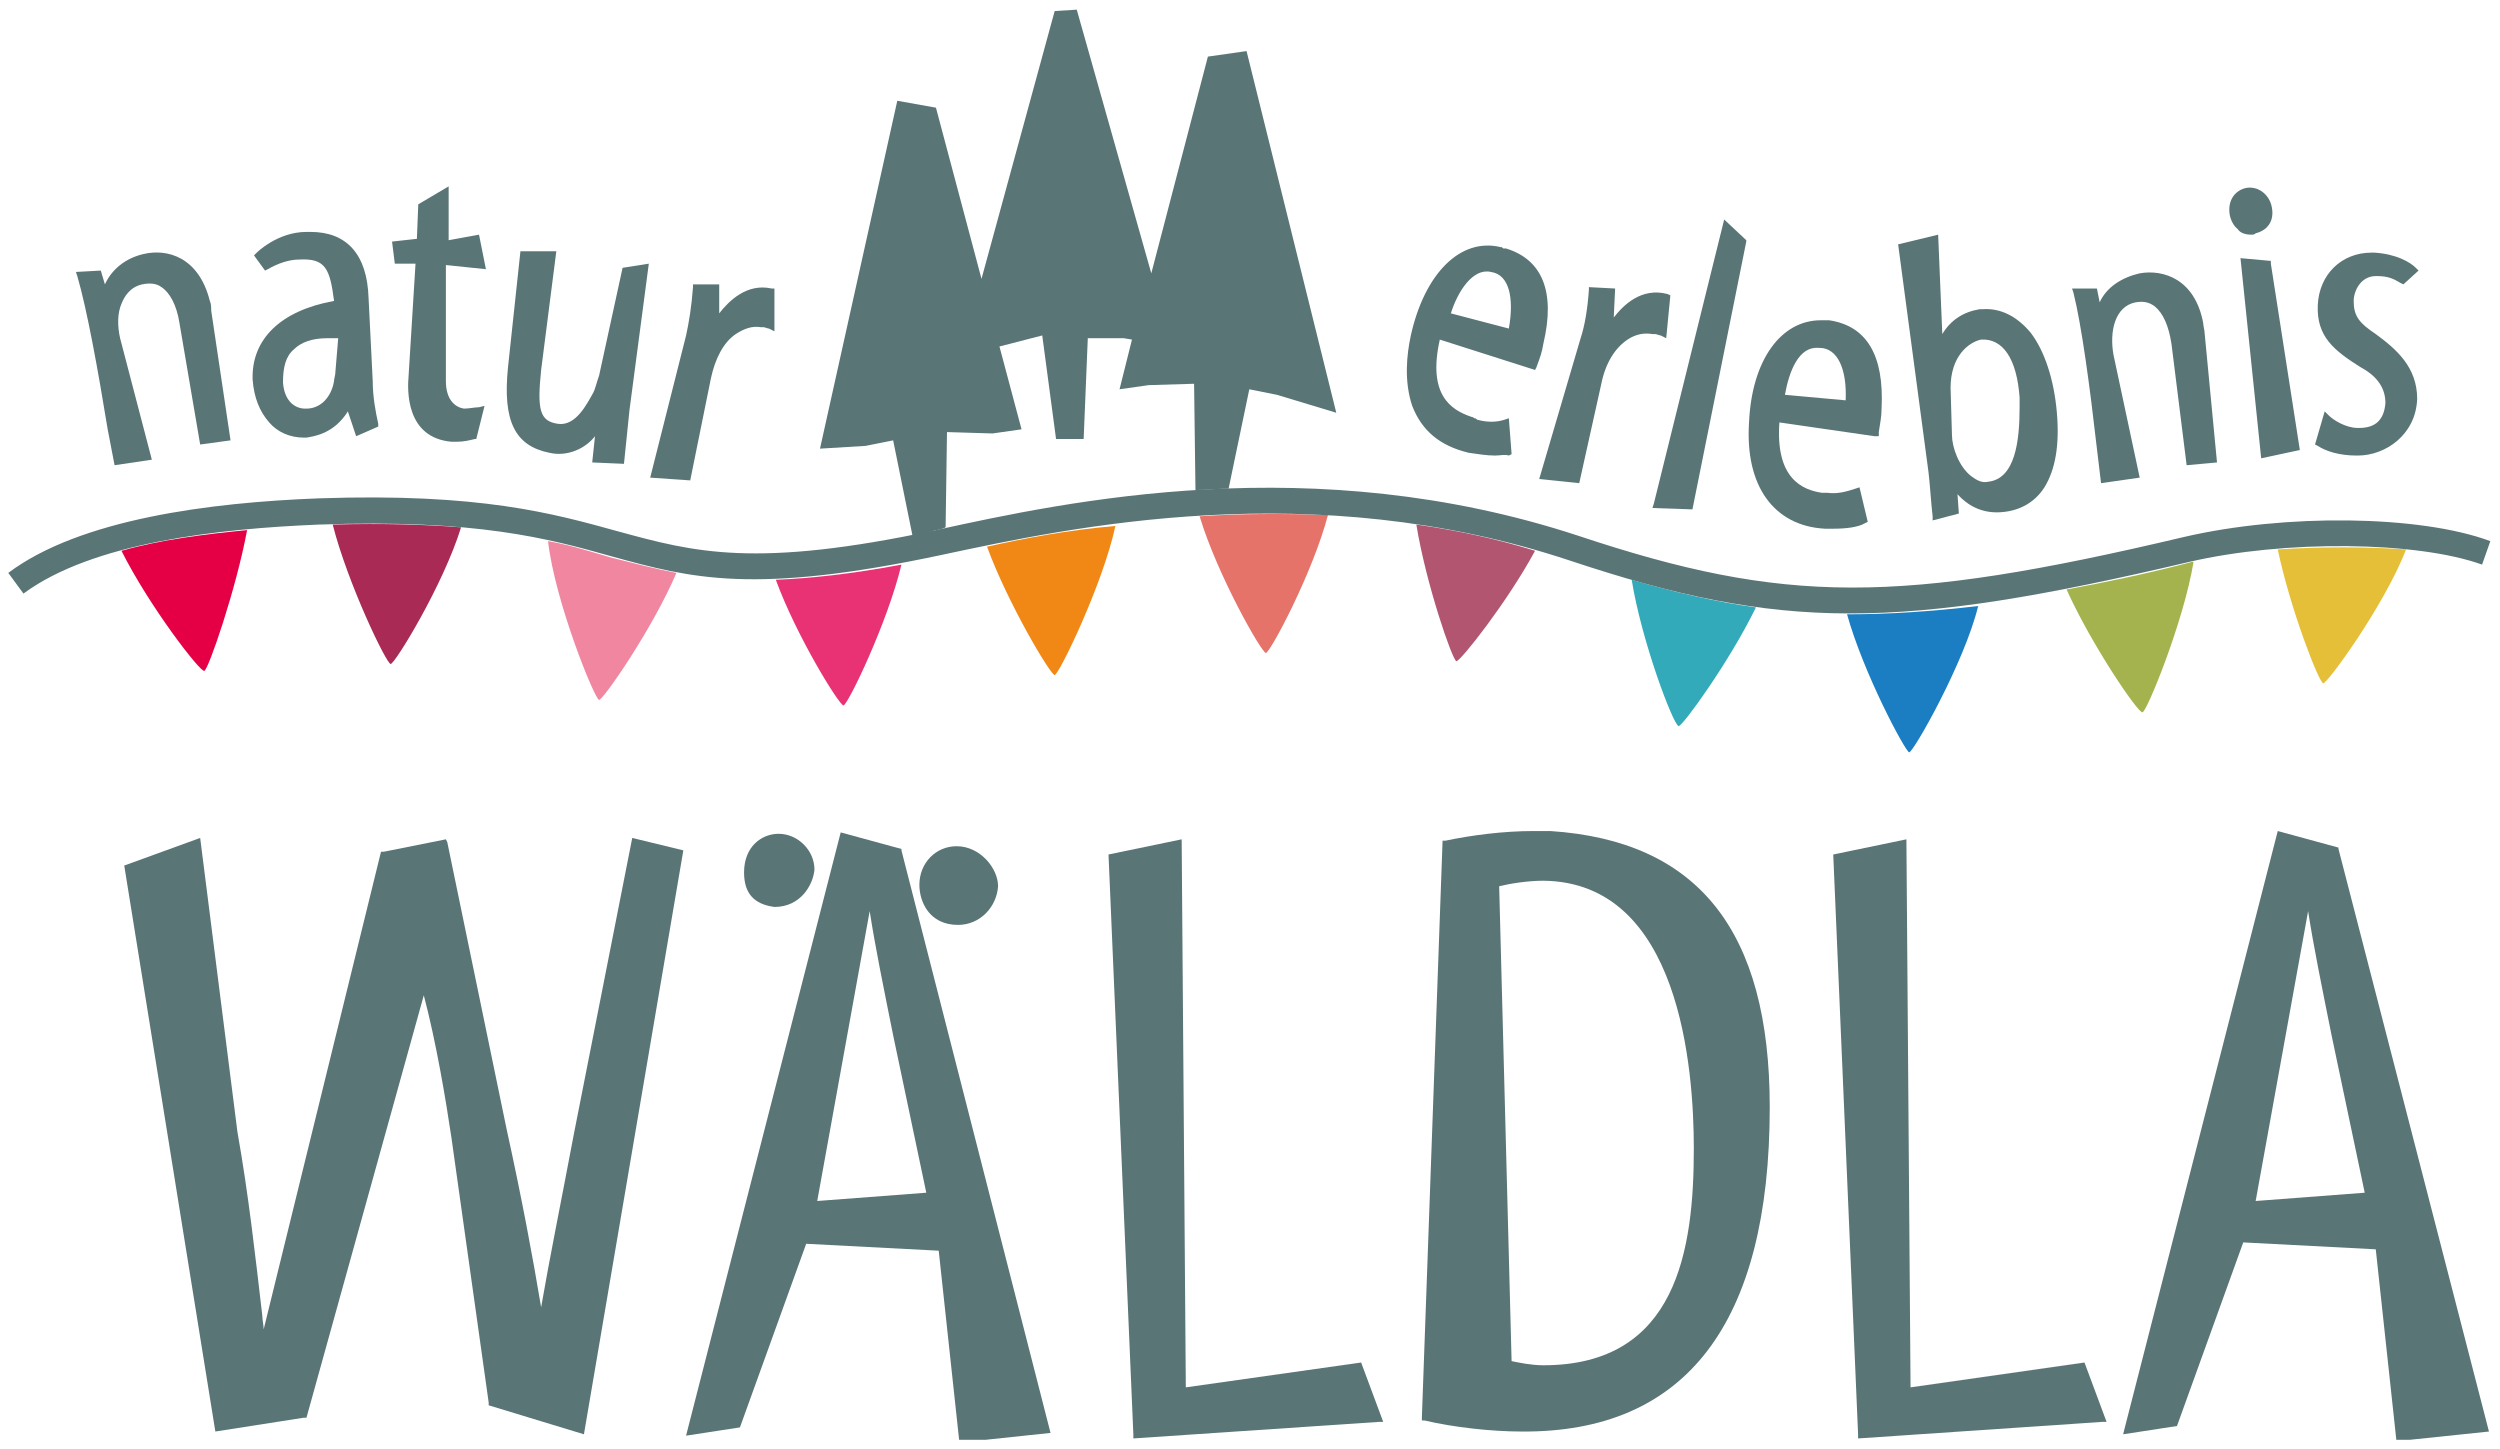 <?xml version="1.0" encoding="utf-8"?>
<!-- Generator: Adobe Illustrator 26.5.0, SVG Export Plug-In . SVG Version: 6.00 Build 0)  -->
<svg version="1.1" id="Ebene_1" xmlns="http://www.w3.org/2000/svg" xmlns:xlink="http://www.w3.org/1999/xlink" x="0px" y="0px"
     viewBox="0 0 181.1 105" style="enable-background:new 0 0 181.1 105;" xml:space="preserve">
<style type="text/css">
	.st0{clip-path:url(#SVGID_00000164477130208925451250000010048145107017356976_);fill:#5A7576;}
	.st1{clip-path:url(#SVGID_00000164477130208925451250000010048145107017356976_);fill:#E50046;}
	.st2{clip-path:url(#SVGID_00000164477130208925451250000010048145107017356976_);fill:#A82A55;}
	.st3{clip-path:url(#SVGID_00000164477130208925451250000010048145107017356976_);fill:#F086A0;}
	.st4{clip-path:url(#SVGID_00000164477130208925451250000010048145107017356976_);fill:#E83273;}
	.st5{clip-path:url(#SVGID_00000164477130208925451250000010048145107017356976_);fill:#F18815;}
	.st6{clip-path:url(#SVGID_00000164477130208925451250000010048145107017356976_);fill:#E6736A;}
	.st7{clip-path:url(#SVGID_00000164477130208925451250000010048145107017356976_);fill:#B25571;}
	.st8{clip-path:url(#SVGID_00000164477130208925451250000010048145107017356976_);fill:#32AAB9;}
	.st9{clip-path:url(#SVGID_00000164477130208925451250000010048145107017356976_);fill:#1B7DC2;}
	.st10{clip-path:url(#SVGID_00000164477130208925451250000010048145107017356976_);fill:#A4B34D;}
	.st11{clip-path:url(#SVGID_00000164477130208925451250000010048145107017356976_);fill:#E5BF37;}
</style>
    <g>
	<defs>
		<rect id="SVGID_1_" x="0.6" y="0.7" width="179.9" height="103.6"/>
	</defs>
        <clipPath id="SVGID_00000155844477369043606850000016747170710402313860_">
		<use xlink:href="#SVGID_1_"  style="overflow:visible;"/>
	</clipPath>
        <path style="clip-path:url(#SVGID_00000155844477369043606850000016747170710402313860_);fill:#5A7576;" d="M24.1,24.5
		c-0.1,0-0.3,0-0.4,0c-1.1,0-1.9,0.3-2.4,0.8c-0.6,0.5-0.8,1.3-0.8,2.4c0.1,1.4,0.9,1.9,1.6,1.9c0,0,0,0,0.1,0c1,0,1.8-0.8,2-2
		c0-0.2,0.1-0.4,0.1-0.7l0.2-2.4C24.4,24.5,24.2,24.5,24.1,24.5 M22,31.7c-1,0-1.9-0.4-2.5-1.1c-0.7-0.8-1.1-1.8-1.2-3.1
		c-0.1-2.9,2-5,5.9-5.7c-0.3-2.3-0.6-3.1-2.5-3c-0.8,0-1.6,0.3-2.3,0.7l-0.2,0.1l-0.8-1.1l0.2-0.2c0,0,1.5-1.5,3.6-1.5
		c0.1,0,0.2,0,0.3,0c2.6,0,4.1,1.6,4.2,4.8l0.3,6c0,1.1,0.2,2.2,0.4,3.1l0,0.2l-1.6,0.7l-0.6-1.8c-1,1.6-2.4,1.8-3,1.9
		C22.1,31.7,22,31.7,22,31.7 M33.1,32c-0.1,0-0.2,0-0.4,0c-3.3-0.3-3.2-3.7-3.1-4.8l0.5-8.1l-1.5,0l-0.2-1.6l1.8-0.2l0.1-2.5
		l2.2-1.3l0,3.9l2.2-0.4l0.5,2.5l-2.9-0.3l0,8.4c0,1.4,0.7,1.9,1.3,2c0.4,0,0.8-0.1,1.1-0.1l0.4-0.1l-0.6,2.4l-0.1,0
		C34,31.9,33.6,32,33.1,32 M8.3,33.7l-0.5-2.6C7.1,26.8,6.3,22.4,5.6,20l-0.1-0.3l1.8-0.1l0.3,1c0.5-1.1,1.5-1.9,2.8-2.2
		c1.7-0.4,4,0.2,4.8,3.4c0.1,0.2,0.1,0.5,0.1,0.7l1.4,9.4l-2.2,0.3l-1.5-8.8c-0.2-1.3-0.7-2.2-1.3-2.6c-0.4-0.3-0.9-0.3-1.4-0.2
		C9.4,20.8,9,21.5,8.8,22c-0.3,0.7-0.3,1.6-0.1,2.5l2.3,8.8L8.3,33.7z"/>
        <path style="clip-path:url(#SVGID_00000155844477369043606850000016747170710402313860_);fill:#5A7576;" d="M45.2,33.6l-2.3-0.1
		l0.2-1.9c-0.7,0.9-2,1.5-3.3,1.2c-2.5-0.5-3.4-2.3-3-6.2l0.9-8.4l2.6,0l-1.1,8.6c-0.3,2.9-0.1,3.7,1.2,3.9c1.3,0.2,2.1-1.4,2.6-2.3
		c0.1-0.2,0.2-0.6,0.3-0.9l0.1-0.3l1.7-7.8l1.9-0.3l-1.4,10.6L45.2,33.6z"/>
        <path style="clip-path:url(#SVGID_00000155844477369043606850000016747170710402313860_);fill:#5A7576;" d="M50,34.8l-2.9-0.2
		l2.6-10.3c0.2-0.9,0.4-2.1,0.5-3.5l0-0.2l1.9,0l0,2.1c0.7-0.9,2-2.2,3.8-1.8l0.2,0L56.1,24l-0.4-0.2c-0.1,0-0.3-0.1-0.4-0.1
		c-0.1,0-0.2,0-0.2,0c-0.6-0.1-1.2,0.1-1.8,0.5c-0.9,0.6-1.5,1.8-1.8,3.2L50,34.8z"/>
        <path style="clip-path:url(#SVGID_00000155844477369043606850000016747170710402313860_);fill:#5A7576;" d="M163.1,17
		c-0.4,0-0.8-0.1-1-0.4c-0.5-0.4-0.6-1.1-0.6-1.2c-0.1-1.1,0.6-1.7,1.3-1.8c0.9-0.1,1.7,0.6,1.8,1.6c0.1,0.9-0.4,1.5-1.2,1.7l0,0
		C163.3,17,163.2,17,163.1,17 M105.1,22.7l4.2,1.1c0.2-1.1,0.2-2.1,0-2.8c-0.2-0.7-0.6-1.2-1.3-1.3
		C106.7,19.4,105.6,21.1,105.1,22.7 M129.3,28.6l4.4,0.4c0.1-2.3-0.6-3.8-1.9-3.8c0,0-0.1,0-0.1,0C130.3,25.1,129.6,26.9,129.3,28.6
		 M108.3,33c-0.6,0-1.2-0.1-1.9-0.2c-2.1-0.5-3.4-1.6-4.1-3.4c-0.6-1.8-0.4-3.7-0.1-5.1c1-4.5,3.6-7.1,6.5-6.4c0.1,0,0.1,0,0.2,0.1
		c0.1,0,0.1,0,0.2,0c2.6,0.8,3.6,3.1,2.7,6.9c-0.1,0.6-0.2,0.9-0.5,1.7l-0.1,0.2l-6.9-2.2c-0.9,4,0.8,5.1,2.3,5.6c0,0,0.1,0,0.2,0.1
		c0.1,0,0.1,0,0.2,0.1c0.7,0.2,1.4,0.2,2,0l0.3-0.1l0.2,2.6l-0.2,0.1C109,32.9,108.7,33,108.3,33 M170.8,33c0,0-0.1,0-0.1,0
		c-1.2,0-2.2-0.3-2.8-0.7l-0.2-0.1l0.7-2.4l0.3,0.3c0.3,0.3,1.2,0.9,2.1,0.9c0,0,0.1,0,0.1,0c1.2,0,1.8-0.6,1.9-1.8
		c0-1-0.5-1.9-1.8-2.6c-1.9-1.2-3.2-2.2-3.1-4.5c0.1-2.2,1.7-3.8,3.9-3.8c0.1,0,0.1,0,0.2,0c1.6,0.1,2.6,0.7,3,1.1l0.2,0.2l-1.1,1
		l-0.2-0.1c-0.5-0.3-0.9-0.5-1.7-0.5c0,0,0,0-0.1,0c-1.1,0-1.6,1.1-1.6,1.8c0,1.1,0.4,1.6,1.6,2.4c1.5,1.1,3,2.4,3,4.7
		C175,31.5,172.8,33,170.8,33 M163.8,33.2l-1.5-14.5l2.2,0.2l0,0.2l2.1,13.5L163.8,33.2z M152.2,35l-0.3-2.5
		c-0.5-4.4-1.1-8.9-1.7-11.3l-0.1-0.3l1.8,0l0.2,1c0.5-1.1,1.6-1.8,2.9-2.1c1.7-0.3,4,0.4,4.6,3.6c0,0.2,0.1,0.5,0.1,0.7l0.9,9.4
		l-2.2,0.2l-1.1-8.8c-0.2-1.3-0.6-2.2-1.2-2.7c-0.4-0.3-0.8-0.4-1.4-0.3c-1.5,0.3-1.9,2.1-1.6,3.8l1.9,8.9L152.2,35z M122.6,36.9
		l-2.9-0.1l0.1-0.3l5.1-20.6l1.6,1.5l0,0.1L122.6,36.9z M132.8,38.3c-0.2,0-0.4,0-0.6,0c-3.7-0.2-5.8-3.1-5.5-7.7
		c0.2-4.5,2.3-7.4,5.2-7.4c0.1,0,0.2,0,0.2,0c0.1,0,0.1,0,0.2,0c0.1,0,0.1,0,0.2,0c2.7,0.4,4,2.5,3.8,6.4c0,0.6-0.1,1-0.2,1.7l0,0.3
		l-0.3,0l-6.9-1c-0.3,4.1,1.7,4.9,3.1,5.1c0.1,0,0.1,0,0.2,0c0.1,0,0.1,0,0.2,0c0.7,0.1,1.4-0.1,2-0.3l0.3-0.1l0.6,2.5l-0.2,0.1
		C134.6,38.2,133.7,38.3,132.8,38.3"/>
        <path style="clip-path:url(#SVGID_00000155844477369043606850000016747170710402313860_);fill:#5A7576;" d="M141.3,28.1l0.1,3.4
		c0,0.9,0.5,2.3,1.4,3c0.4,0.3,0.8,0.5,1.2,0.4c2-0.2,2.3-3,2.3-5.4c0-0.1,0-0.3,0-0.4c0-0.1,0-0.2,0-0.3c-0.2-2.8-1.2-4.3-2.8-4.2
		C142.6,24.8,141.3,25.8,141.3,28.1 M140,37.7l0-0.3c-0.1-0.8-0.2-2.4-0.3-3.2l-2.2-16.5l2.9-0.7l0.3,7.2c0.6-1,1.5-1.6,2.7-1.8
		l0.2,0c1.3-0.1,2.5,0.5,3.5,1.7c1,1.3,1.7,3.4,1.9,5.8c0.2,2.3-0.1,4.1-0.9,5.4c-0.7,1.1-1.8,1.7-3.1,1.8c-1.2,0.1-2.3-0.3-3.2-1.3
		l0.1,1.4L140,37.7z"/>
        <path style="clip-path:url(#SVGID_00000155844477369043606850000016747170710402313860_);fill:#5A7576;" d="M114.4,35l-2.9-0.3
		l3-10.2c0.3-0.9,0.5-2.1,0.6-3.5l0-0.2l1.9,0.1l-0.1,2.1c0.7-0.9,2-2.2,3.9-1.7l0.2,0.1l-0.3,3.1l-0.4-0.2c-0.1,0-0.3-0.1-0.4-0.1
		c-0.1,0-0.2,0-0.2,0c-0.6-0.1-1.2,0-1.8,0.4c-0.9,0.6-1.6,1.7-1.9,3.2L114.4,35z"/>
        <path style="clip-path:url(#SVGID_00000155844477369043606850000016747170710402313860_);fill:#5A7576;" d="M42.3,103.9l-6.9-2.1
		l0-0.2l-2.7-19.2c-0.4-2.7-1.1-6.9-2-10.3l-8.5,30.6l-0.2,0l-6.4,1L9,62.7l5.5-2L17.2,82c0.8,4.5,1.3,9,1.8,13.3
		c0,0.3,0.1,0.7,0.1,1l8.5-34.6l0.2,0l4.5-0.9l0.1,0.2l4.3,20.8c1.1,5,1.9,9.3,2.5,12.9c0.6-3.5,1.4-7.4,2.4-12.7l4.2-21.3l3.7,0.9
		L42.3,103.9z M82.1,104.2l0-0.3l-1.8-42l5.3-1.1l0.3,39.7l12.7-1.8l1.6,4.3l-0.3,0L82.1,104.2z M134.6,104.2l0-0.3l-1.8-42l5.3-1.1
		l0.3,39.7l12.6-1.8l1.6,4.3l-0.3,0L134.6,104.2z"/>
        <path style="clip-path:url(#SVGID_00000155844477369043606850000016747170710402313860_);fill:#5A7576;" d="M56.1,65.7
		c-1.5-0.2-2.2-1-2.2-2.5c0-1.9,1.3-2.8,2.5-2.8c1.4,0,2.6,1.2,2.6,2.6C58.9,64.1,58,65.7,56.1,65.7"/>
        <path style="clip-path:url(#SVGID_00000155844477369043606850000016747170710402313860_);fill:#5A7576;" d="M69.4,67
		c-2.1,0-2.8-1.7-2.8-2.9c0-1.6,1.2-2.8,2.7-2.8c1.7,0,3,1.6,3,2.9C72.2,65.7,71,67,69.4,67"/>
        <path style="clip-path:url(#SVGID_00000155844477369043606850000016747170710402313860_);fill:#5A7576;" d="M171.3,86.4l-7.9,0.6
		l3.8-21l0,0c0.4,2.6,1,5.5,1.7,9L171.3,86.4z M180.3,103.7l-10.9-42.2l0-0.1l-4.4-1.2l-11.1,43.3l-0.1,0.4l3.9-0.6l4.8-13.3
		l9.6,0.5l1.5,13.9L180.3,103.7z"/>
        <path style="clip-path:url(#SVGID_00000155844477369043606850000016747170710402313860_);fill:#5A7576;" d="M67.1,86.4l-7.9,0.6
		l3.8-21l0,0c0.4,2.6,1,5.5,1.7,9L67.1,86.4z M76.1,103.8L65.3,61.6l0-0.1l-4.4-1.2l-11.1,43.3l-0.1,0.4l3.9-0.6l4.8-13.3l9.6,0.5
		l1.5,13.9L76.1,103.8z"/>
        <path style="clip-path:url(#SVGID_00000155844477369043606850000016747170710402313860_);fill:#5A7576;" d="M122.7,83.2
		c0,7.3-1.2,15.7-10.9,15.7c-0.9,0-1.8-0.2-2.3-0.3l-0.9-34.4c0.8-0.2,2.1-0.4,3.2-0.4C121.7,63.9,122.7,77.4,122.7,83.2
		 M128.2,80.2c0-12.8-5.2-19.3-15.9-20h-1.2c-2.2,0-4.5,0.3-6.4,0.7l-0.2,0l-1.5,41.8l0,0.2l0.2,0c2.1,0.5,4.9,0.8,7,0.8
		C122.1,103.8,128.2,95.9,128.2,80.2"/>
        <path style="clip-path:url(#SVGID_00000155844477369043606850000016747170710402313860_);fill:#E50046;" d="M8.8,39.9
		c2,4,5.7,8.8,6,8.7c0.3-0.1,2.3-5.9,3.1-10.2C14.8,38.7,11.6,39.1,8.8,39.9"/>
        <path style="clip-path:url(#SVGID_00000155844477369043606850000016747170710402313860_);fill:#A82A55;" d="M24.1,38
		c1.1,4.3,3.9,10.1,4.2,10.1c0.3,0,3.8-5.7,5.1-9.9C30.8,38,27.8,37.9,24.1,38"/>
        <path style="clip-path:url(#SVGID_00000155844477369043606850000016747170710402313860_);fill:#F086A0;" d="M39.7,39.2
		c0.5,4.4,3.4,11.5,3.7,11.5c0.3,0,3.9-5.2,5.6-9.2c-1.6-0.3-3.1-0.7-4.7-1.1C42.9,40,41.4,39.5,39.7,39.2"/>
        <path style="clip-path:url(#SVGID_00000155844477369043606850000016747170710402313860_);fill:#E83273;" d="M56.2,42
		c1.5,4.1,4.6,9.1,4.9,9.1c0.3,0,3.2-6,4.2-10.2C61.6,41.6,58.6,41.9,56.2,42"/>
        <path style="clip-path:url(#SVGID_00000155844477369043606850000016747170710402313860_);fill:#F18815;" d="M71.5,39.6
		c1.5,4.1,4.6,9.3,4.9,9.3c0.3,0,3.5-6.6,4.4-10.8C77.3,38.4,74.2,39,71.5,39.6"/>
        <path style="clip-path:url(#SVGID_00000155844477369043606850000016747170710402313860_);fill:#E6736A;" d="M86.9,37.4
		c1.3,4.3,4.5,9.9,4.8,9.9c0.3,0,3.4-5.8,4.5-10C93,37.2,89.8,37.2,86.9,37.4"/>
        <path style="clip-path:url(#SVGID_00000155844477369043606850000016747170710402313860_);fill:#B25571;" d="M102.6,38
		c0.7,4.3,2.6,9.8,2.9,9.9c0.3,0,3.7-4.3,5.7-8C108.3,39,105.4,38.4,102.6,38"/>
        <path style="clip-path:url(#SVGID_00000155844477369043606850000016747170710402313860_);fill:#32AAB9;" d="M118.2,42
		c0.7,4.4,3,10.5,3.4,10.6c0.3,0,3.7-4.7,5.6-8.6C124.3,43.6,121.3,42.9,118.2,42"/>
        <path style="clip-path:url(#SVGID_00000155844477369043606850000016747170710402313860_);fill:#1B7DC2;" d="M133.8,44.5
		c1.2,4.3,4.2,9.9,4.5,10c0.3,0,4-6.5,5-10.6C139.9,44.3,136.8,44.5,133.8,44.5"/>
        <path style="clip-path:url(#SVGID_00000155844477369043606850000016747170710402313860_);fill:#A4B34D;" d="M149.7,42.7
		c1.8,4,5.2,9,5.5,8.9c0.3,0,3-6.6,3.7-10.9c0,0-0.1,0-0.1,0C155.4,41.6,152.4,42.2,149.7,42.7"/>
        <path style="clip-path:url(#SVGID_00000155844477369043606850000016747170710402313860_);fill:#E5BF37;" d="M165,39.8
		c0.9,4.3,3,9.7,3.3,9.7c0.3,0,4.4-5.6,6-9.7C171.4,39.6,168.1,39.6,165,39.8"/>
        <path style="clip-path:url(#SVGID_00000155844477369043606850000016747170710402313860_);fill:#5A7576;" d="M1.7,43l-1.1-1.5
		c5.2-3.9,14.6-5.1,22.5-5.4c11.7-0.4,17,1.1,21.7,2.4c5.5,1.5,9.9,2.7,23-0.1c9.6-2.1,27.3-5.9,46.5,0.4c15,5,23.2,5,43.9,0.1
		c7.3-1.7,17.1-1.6,22.2,0.3l-0.6,1.7c-4.7-1.7-14.3-1.8-21.2-0.2c-21.2,5-29.6,5-44.9-0.1c-18.7-6.2-36.1-2.4-45.5-0.4
		c-13.6,2.9-18.1,1.7-23.9,0.1c-4.6-1.3-9.8-2.7-21.2-2.3C15.8,38.3,6.7,39.3,1.7,43"/>
        <path style="clip-path:url(#SVGID_00000155844477369043606850000016747170710402313860_);fill:#5A7576;" d="M96.8,29.9L90.3,3.7
		l-2.8,0.4l-4.1,15.7L78,0.7l-1.6,0.1l-5.3,19.4L67.8,7.8L65,7.3l-5.6,25.2l3.3-0.2l2-0.4l1.4,6.9c0.6-0.1,1.1-0.2,1.7-0.4
		c0.2,0,0.5-0.1,0.7-0.2l0.1-6.9l3.3,0.1l2.1-0.3l-1.6-6l3.1-0.8l1,7.5h2l0.3-7.3h2.6l0.6,0.1l-0.9,3.6l2.1-0.3l3.3-0.1l0.1,7.7
		c0.8,0,1.6-0.1,2.4-0.1l1.5-7.2l2,0.4L96.8,29.9z"/>
</g>
</svg>
